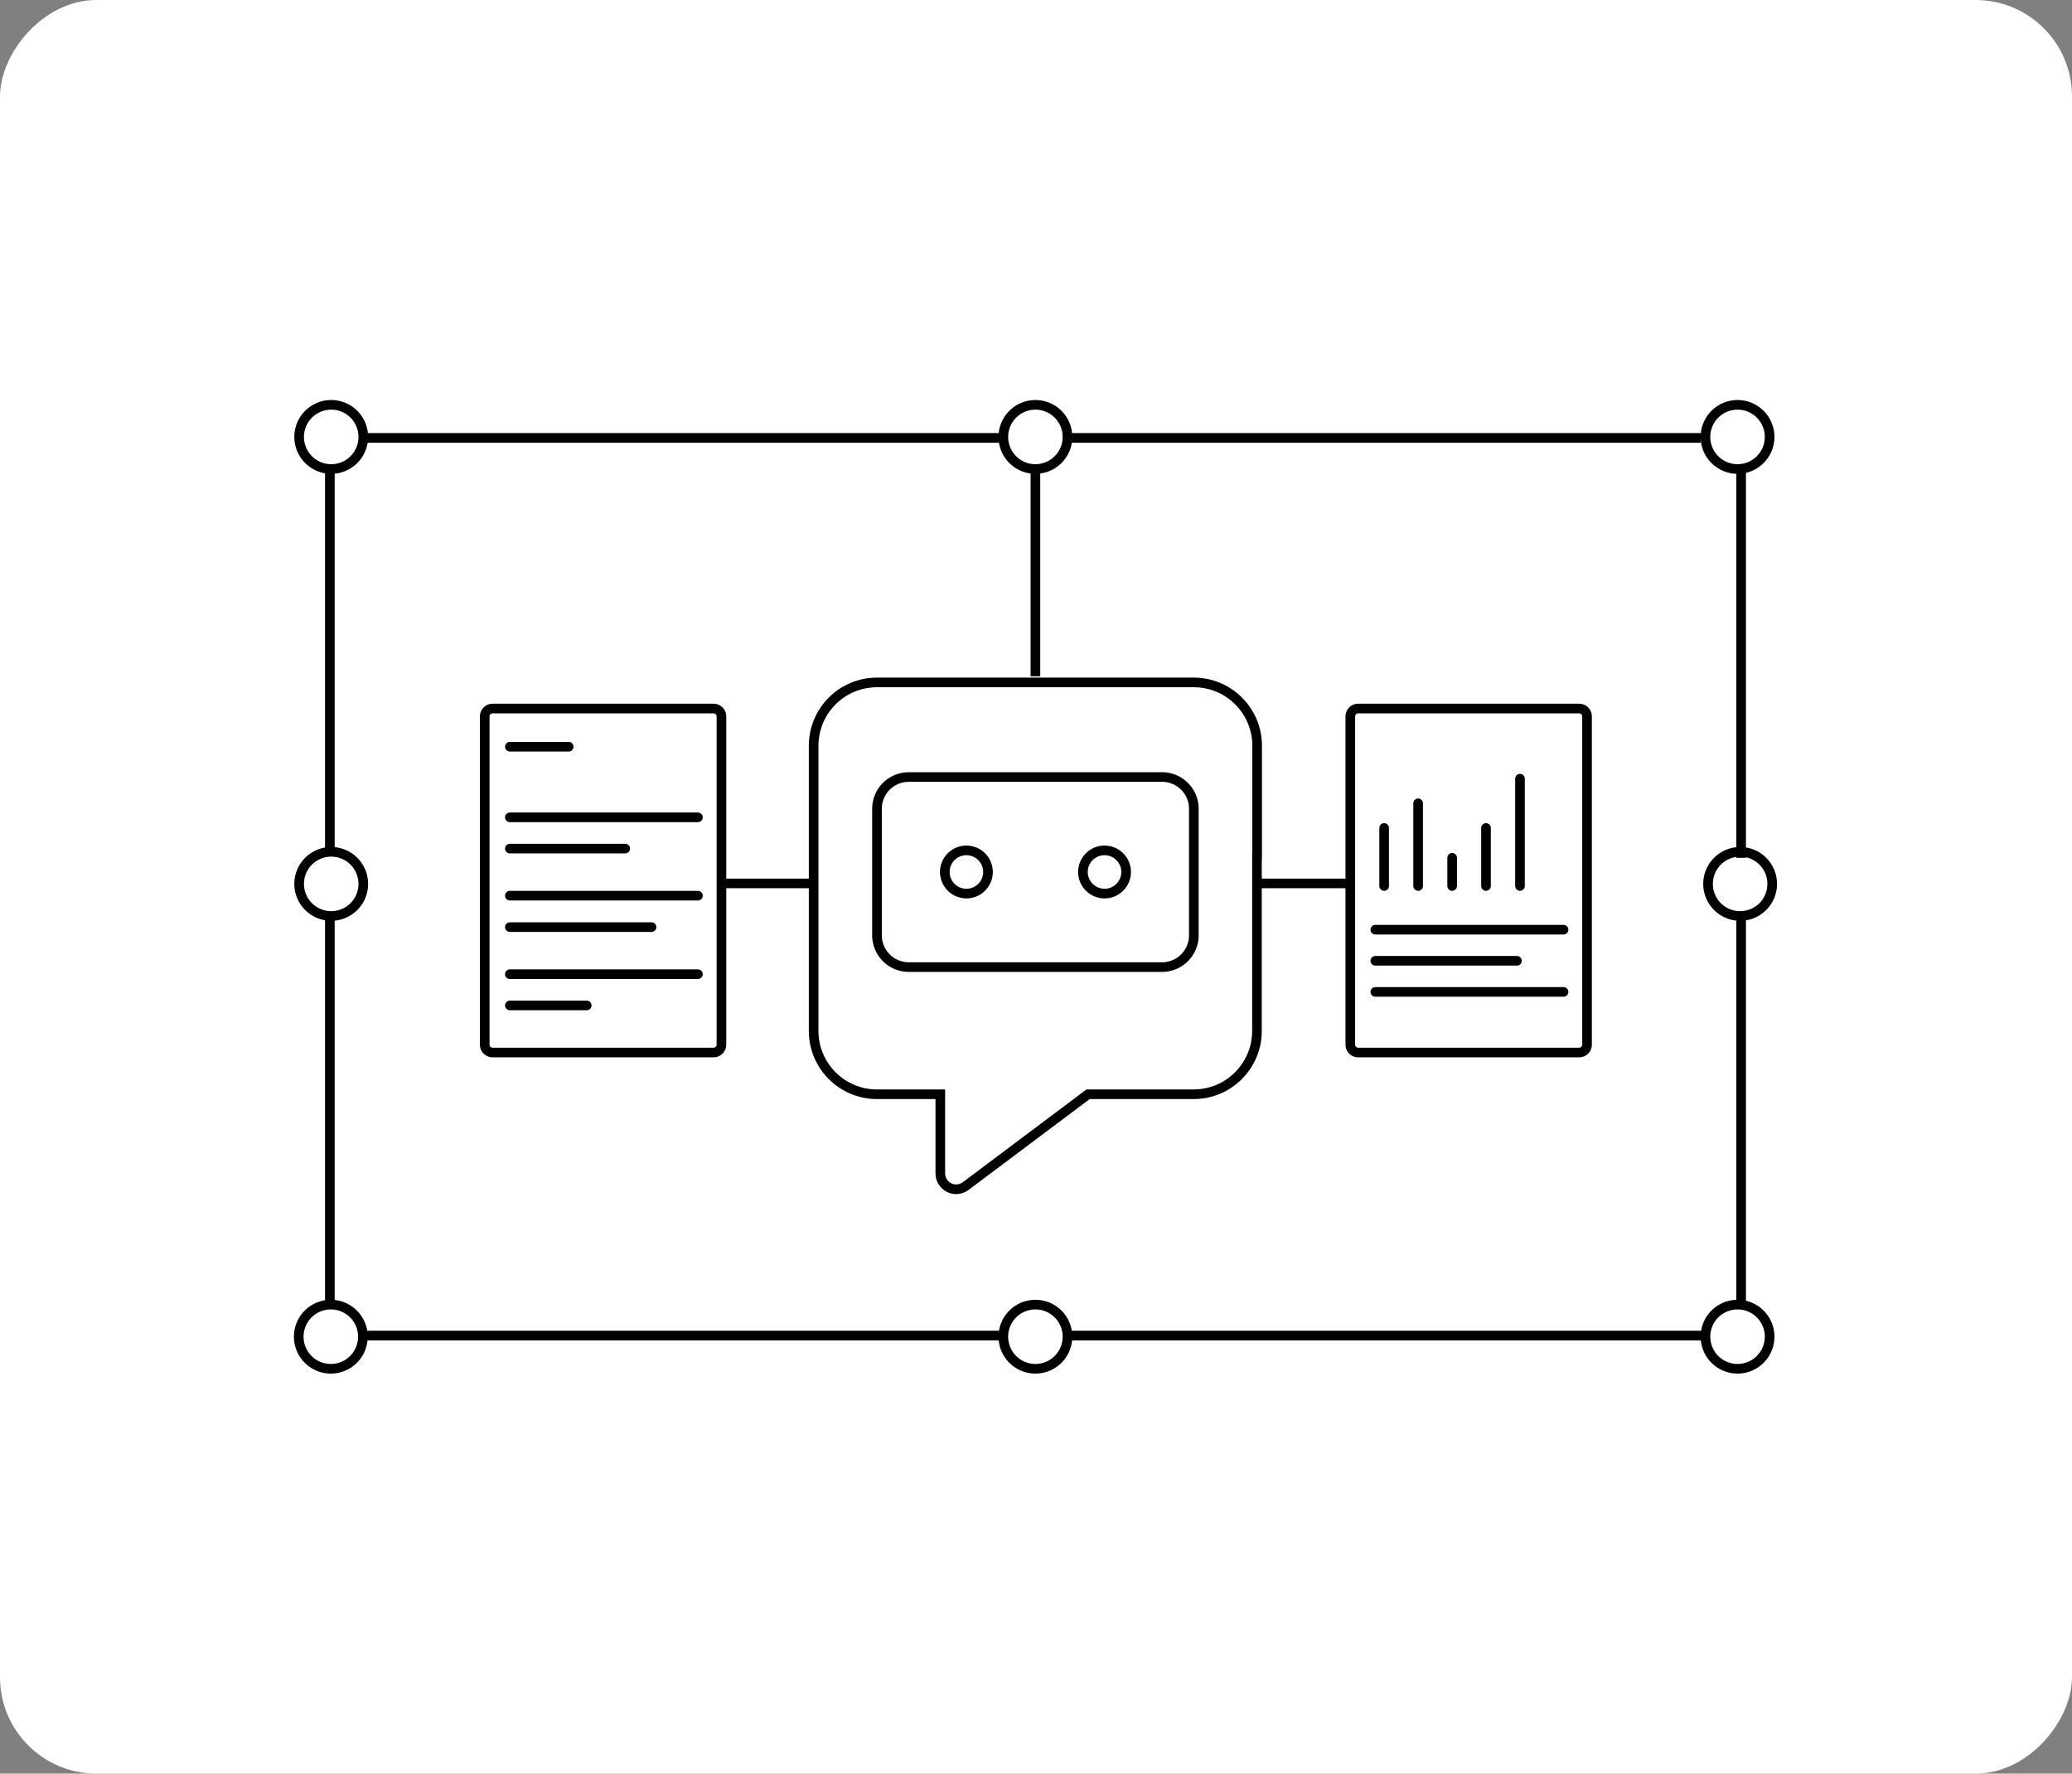 <svg xmlns="http://www.w3.org/2000/svg" width="430" height="368" fill="none"><rect width="100%" height="100%" fill="#808080" stroke="none"/><rect width="430" height="368" fill="#fff" rx="20" transform="matrix(1 0 0 -1 0 368)"/><path stroke="#000" stroke-miterlimit="10" stroke-width="2" d="M260.894 177.746v-23.01c0-7.258-5.887-13.144-13.144-13.144h-65.753c-7.257 0-13.143 5.886-13.143 13.144v59.163c0 7.258 5.886 13.144 13.143 13.144h13.144v16.422c0 1.237.702 2.374 1.806 2.943 1.104.568 2.442.435 3.445-.301l25.418-19.064h21.906c7.258 0 13.144-5.886 13.144-13.144v-36.153h.034Z"/><path stroke="#000" stroke-miterlimit="10" stroke-width="2" d="M241.166 161.224h-52.575a6.589 6.589 0 0 0-6.589 6.589v26.254a6.589 6.589 0 0 0 6.589 6.589h52.575a6.588 6.588 0 0 0 6.588-6.589v-26.254a6.588 6.588 0 0 0-6.588-6.589Z"/><path stroke="#000" stroke-miterlimit="10" stroke-width="2" d="M200.56 185.404a4.48 4.48 0 1 0-4.482-4.481 4.482 4.482 0 0 0 4.482 4.481Zm28.664 0a4.48 4.48 0 1 0-4.482-4.481 4.482 4.482 0 0 0 4.482 4.481Zm-14.346-88.093a6.656 6.656 0 1 0 0-13.312 6.656 6.656 0 0 0 0 13.312Zm-146.222 0a6.656 6.656 0 1 0 0-13.311 6.656 6.656 0 0 0 0 13.311Zm291.935 0a6.656 6.656 0 1 0 0-13.312 6.656 6.656 0 0 0 0 13.312Zm0 186.689a6.656 6.656 0 1 0 0-13.312 6.656 6.656 0 0 0 0 13.312ZM68.656 190.053a6.656 6.656 0 1 0 0-13.311 6.656 6.656 0 0 0 0 13.311Zm0 93.947a6.656 6.656 0 1 0-.001-13.312 6.656 6.656 0 0 0 0 13.312Zm292.472-93.947a6.656 6.656 0 1 0 0-13.312 6.656 6.656 0 0 0 0 13.312ZM214.879 97.612v42.709M75.076 90.856h133.378m144.483 0H221.332M214.878 284a6.656 6.656 0 1 0 0-13.312 6.656 6.656 0 0 0 0 13.312ZM68.455 190.555v80.167m292.877-80.167v79.899m-139.664 6.656h132.14m-278.226 0h132.107M68.455 97.077v80.167M361.332 98.08v79.9m-211.937 5.317h19.163m92.803 0h19.164M148.083 147.01h-45.852a1.64 1.64 0 0 0-1.639 1.639v68.094c0 .905.734 1.638 1.639 1.638h45.852c.905 0 1.639-.733 1.639-1.638v-68.094a1.64 1.64 0 0 0-1.639-1.639Z"/><path stroke="#000" stroke-linecap="round" stroke-miterlimit="10" stroke-width="2" d="M105.811 169.585h39.03m-39.03-14.648h12.207m-12.207 21.136h23.946m-23.946 9.767h39.03m-39.03 6.522h29.398m-29.398 9.765h39.03m-39.03 6.488h15.953m165.486-36.822v12.041m7.055-17.158v17.157m7.06-5.853v5.853m7.024-12.04v12.041m7.054-22.275v22.274"/><path stroke="#000" stroke-miterlimit="10" stroke-width="2" d="M327.72 147.01h-45.853c-.905 0-1.638.734-1.638 1.639v68.094c0 .905.733 1.638 1.638 1.638h45.853c.905 0 1.639-.733 1.639-1.638v-68.094a1.64 1.64 0 0 0-1.639-1.639Z"/><path stroke="#000" stroke-linecap="round" stroke-miterlimit="10" stroke-width="2" d="M285.416 192.896h39.064m-39.064 6.455h29.398m-29.398 6.455h39.064"/></svg>